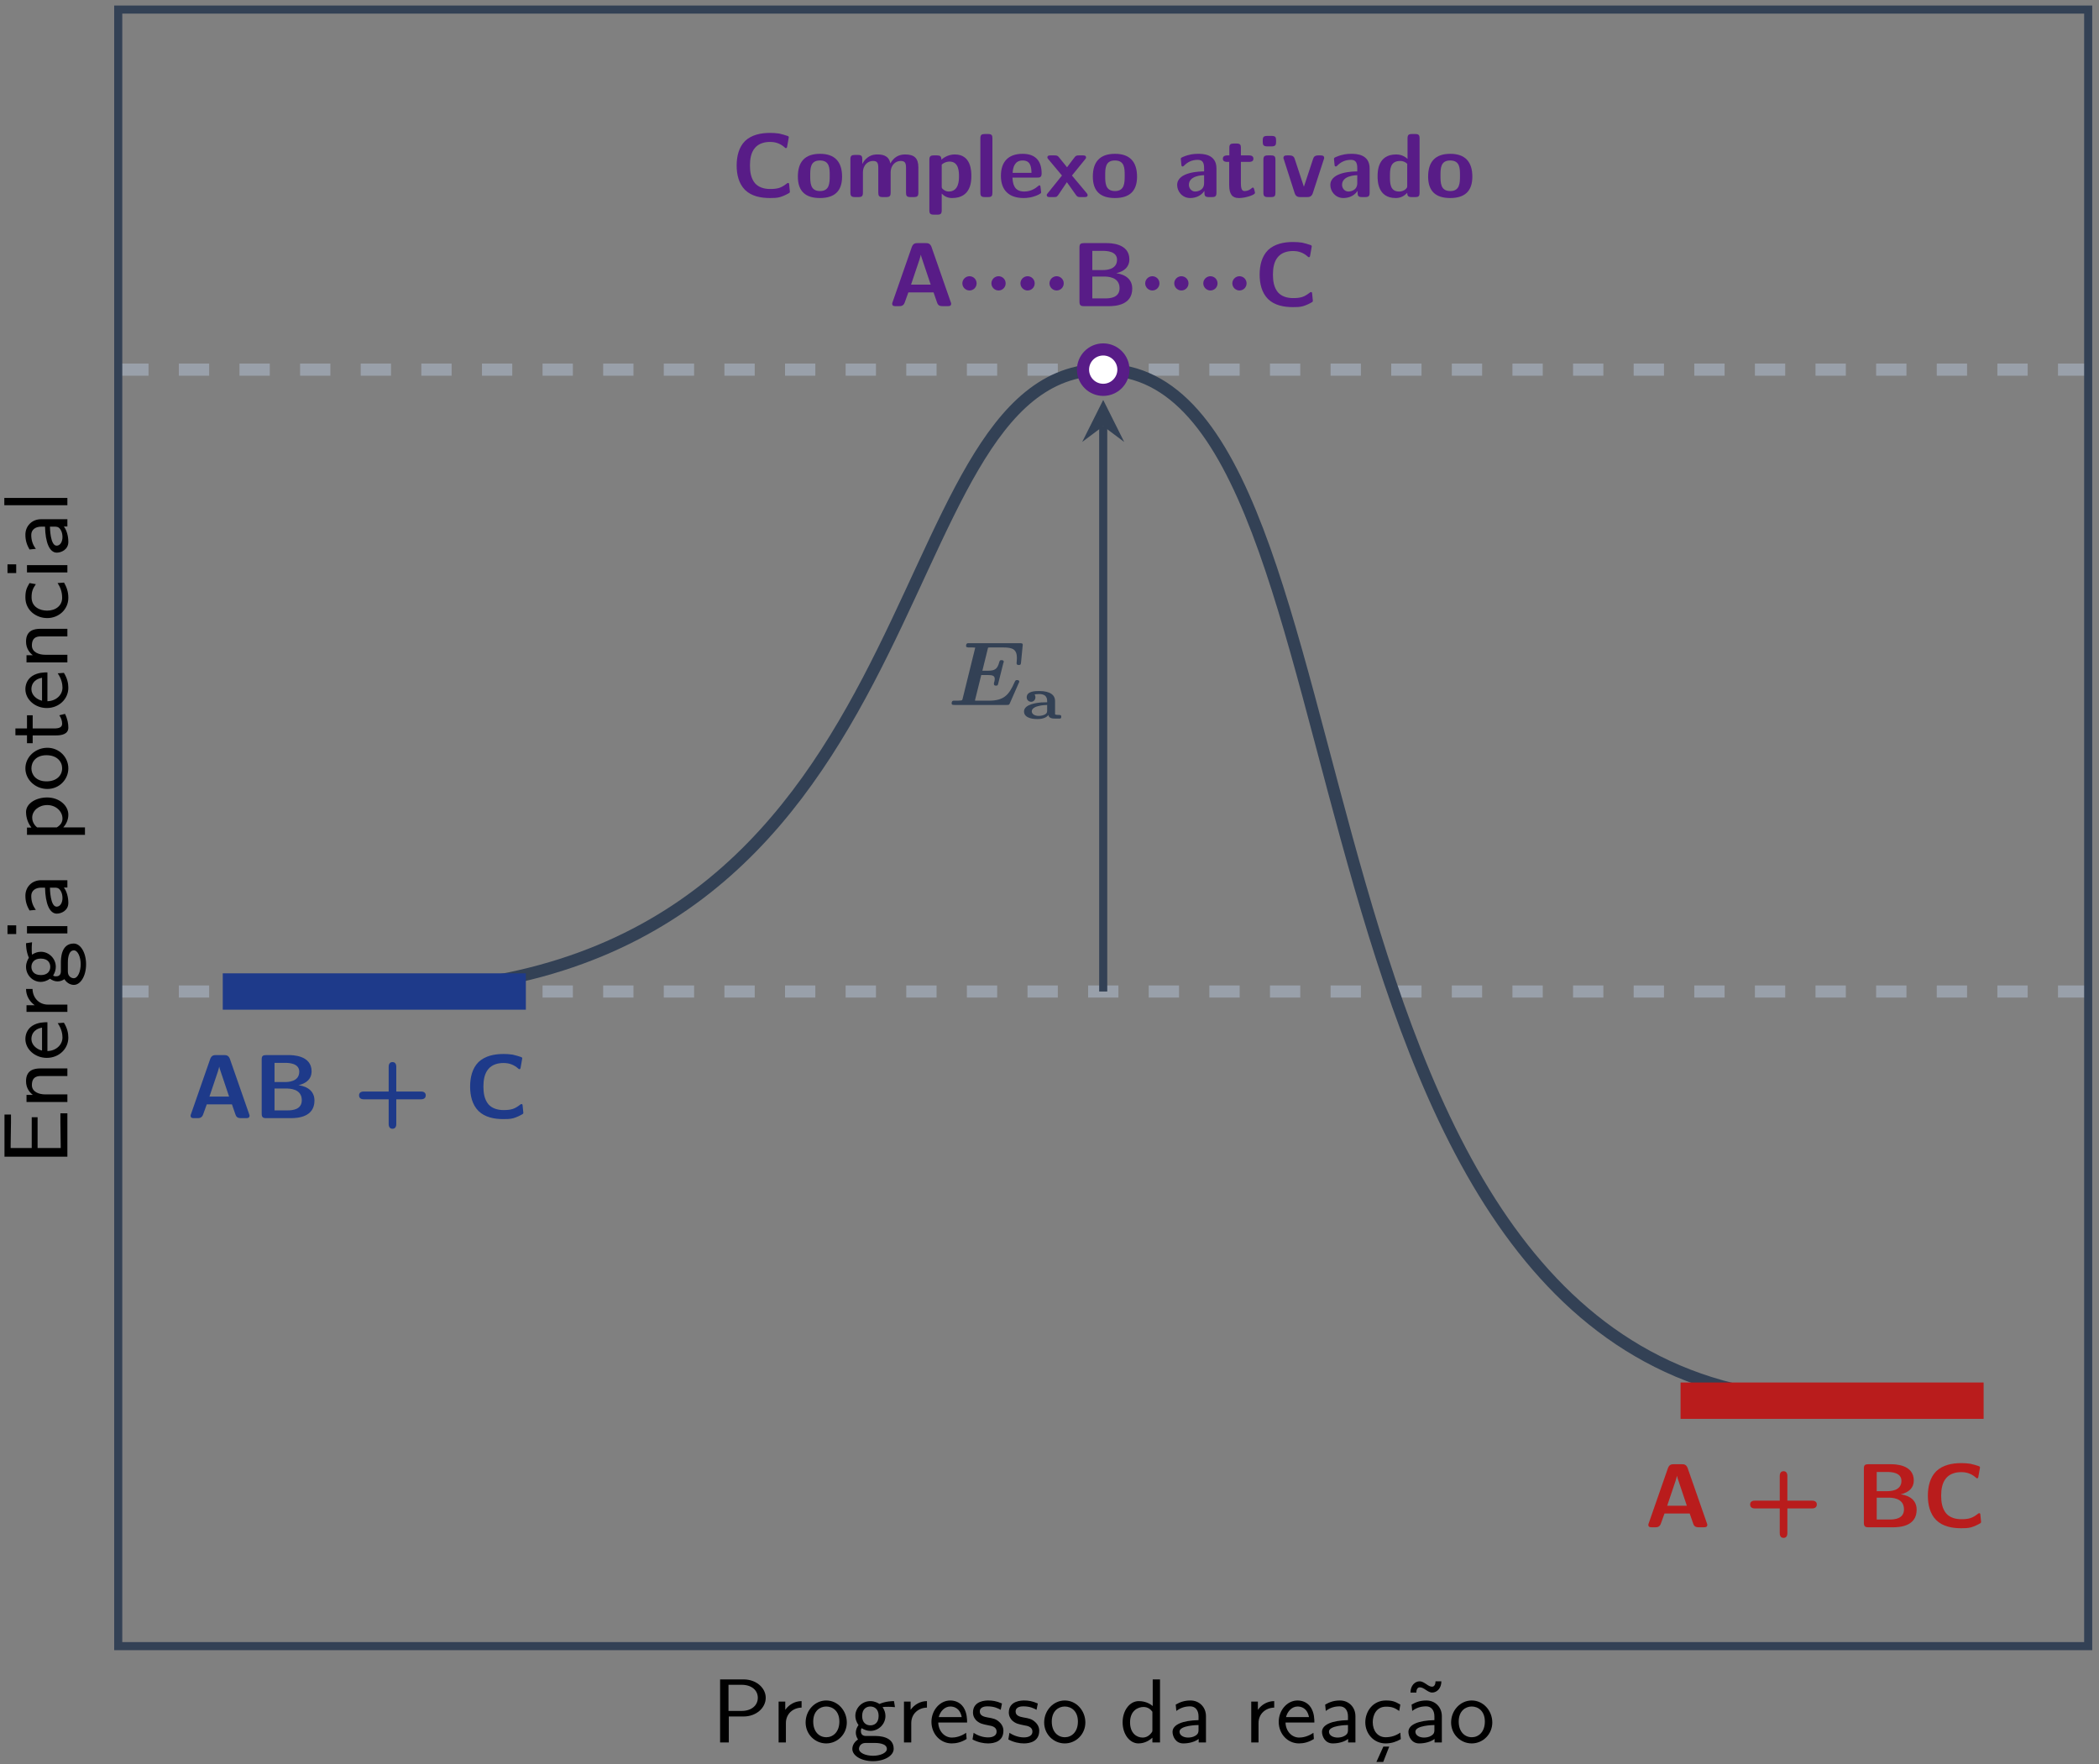 <?xml version="1.0" encoding="UTF-8"?>
<svg xmlns="http://www.w3.org/2000/svg" xmlns:xlink="http://www.w3.org/1999/xlink" width="207" height="174" viewBox="0 0 207 174">
<rect x="0" y="0" width="207" height="174" fill="#808080" stroke="none"/>
<defs>
<g>
<g id="glyph-0-0">
<path d="M 7.062 -2.297 C 7.062 -2.453 6.891 -2.453 6.844 -2.453 C 6.703 -2.453 6.688 -2.438 6.578 -2.203 C 6.047 -1.016 5.578 -0.422 4.062 -0.422 L 2.891 -0.422 C 2.766 -0.422 2.75 -0.422 2.688 -0.438 L 3.312 -2.953 L 3.922 -2.953 C 4.453 -2.953 4.641 -2.875 4.641 -2.562 C 4.641 -2.422 4.578 -2.172 4.562 -2.156 L 4.562 -2.062 C 4.562 -1.922 4.672 -1.906 4.766 -1.906 C 4.938 -1.906 4.938 -1.953 4.984 -2.109 L 5.484 -4.109 C 5.531 -4.234 5.531 -4.266 5.531 -4.266 C 5.531 -4.422 5.344 -4.422 5.312 -4.422 C 5.141 -4.422 5.125 -4.359 5.078 -4.188 C 4.891 -3.516 4.625 -3.375 3.953 -3.375 L 3.422 -3.375 L 3.984 -5.656 C 4.094 -5.672 4.203 -5.672 4.281 -5.672 L 5.469 -5.672 C 6.438 -5.672 6.828 -5.469 6.828 -4.609 C 6.828 -4.453 6.797 -4.25 6.797 -4.109 C 6.797 -3.938 6.969 -3.938 7.016 -3.938 C 7.203 -3.938 7.219 -4.031 7.234 -4.188 L 7.391 -5.797 L 7.406 -5.938 C 7.406 -6.094 7.25 -6.094 7.109 -6.094 L 2.141 -6.094 C 1.953 -6.094 1.938 -6.094 1.891 -6.047 C 1.828 -6.016 1.812 -5.844 1.812 -5.844 C 1.812 -5.672 1.938 -5.672 2.172 -5.672 C 2.375 -5.672 2.531 -5.672 2.719 -5.656 L 1.469 -0.594 C 1.422 -0.453 1.422 -0.453 1.25 -0.438 C 1.109 -0.422 0.922 -0.422 0.781 -0.422 C 0.547 -0.422 0.531 -0.422 0.5 -0.406 C 0.391 -0.344 0.391 -0.203 0.391 -0.156 C 0.391 0 0.531 0 0.688 0 L 5.812 0 C 6.031 0 6.062 0 6.141 -0.188 L 7 -2.141 C 7.062 -2.25 7.062 -2.297 7.062 -2.297 Z M 7.062 -2.297 "/>
</g>
<g id="glyph-1-0">
<path d="M 3.938 -0.172 C 3.938 -0.359 3.859 -0.359 3.703 -0.359 C 3.484 -0.359 3.406 -0.375 3.328 -0.422 L 3.328 -1.75 C 3.328 -2.281 2.891 -2.719 1.781 -2.719 C 1.391 -2.719 0.531 -2.719 0.531 -2.094 C 0.531 -1.812 0.766 -1.656 0.969 -1.656 C 1.172 -1.656 1.391 -1.828 1.391 -2.094 C 1.391 -2.188 1.375 -2.266 1.328 -2.344 L 1.312 -2.375 C 1.312 -2.406 1.719 -2.422 1.766 -2.422 C 2.281 -2.422 2.547 -2.203 2.547 -1.734 L 2.547 -1.609 C 2.5 -1.609 2.297 -1.609 1.953 -1.594 C 1.656 -1.562 0.266 -1.453 0.266 -0.703 C 0.266 0.047 1.406 0.047 1.594 0.047 C 2.188 0.047 2.531 -0.156 2.672 -0.359 C 2.703 -0.031 3.078 0 3.328 0 L 3.734 0 C 3.844 0 3.938 0 3.938 -0.172 Z M 2.547 -0.812 C 2.547 -0.672 2.547 -0.516 2.297 -0.391 C 2.047 -0.266 1.766 -0.266 1.719 -0.266 C 1.328 -0.266 1.031 -0.438 1.031 -0.719 C 1.031 -1.062 1.531 -1.203 1.672 -1.234 C 1.797 -1.266 2 -1.328 2.547 -1.344 Z M 2.547 -0.812 "/>
</g>
<g id="glyph-2-0">
<path d="M 6.188 -0.234 C 6.188 -0.281 6.188 -0.312 6.141 -0.422 L 4.25 -5.844 C 4.109 -6.219 3.859 -6.219 3.672 -6.219 L 2.891 -6.219 C 2.703 -6.219 2.453 -6.219 2.312 -5.844 L 0.422 -0.422 C 0.375 -0.312 0.375 -0.281 0.375 -0.234 C 0.375 0 0.594 0 0.719 0 L 1.047 0 C 1.203 0 1.484 0 1.609 -0.359 L 1.969 -1.359 L 4.453 -1.359 L 4.75 -0.5 C 4.859 -0.172 4.922 0 5.359 0 L 5.844 0 C 5.969 0 6.188 0 6.188 -0.234 Z M 4.172 -2.125 L 2.234 -2.125 L 2.875 -4.031 C 3.016 -4.422 3.125 -4.766 3.203 -5.078 C 3.25 -4.875 3.25 -4.859 3.328 -4.641 Z M 4.172 -2.125 "/>
</g>
<g id="glyph-2-1">
<path d="M 6.016 -1.734 C 6.016 -3 4.766 -3.203 4.438 -3.25 C 5.266 -3.438 5.734 -3.906 5.734 -4.609 C 5.734 -6.219 3.828 -6.219 3.453 -6.219 L 1.25 -6.219 C 0.922 -6.219 0.812 -6.125 0.812 -5.797 L 0.812 -0.438 C 0.812 -0.109 0.922 0 1.25 0 L 3.703 0 C 4.375 0 6.016 -0.109 6.016 -1.734 Z M 4.516 -4.578 C 4.516 -3.562 3.344 -3.562 3.125 -3.562 L 2.078 -3.562 L 2.078 -5.453 L 3.125 -5.453 C 3.484 -5.453 4.516 -5.422 4.516 -4.578 Z M 4.766 -1.766 C 4.766 -0.828 3.812 -0.766 3.375 -0.766 L 2.078 -0.766 L 2.078 -2.922 L 3.203 -2.922 C 3.531 -2.922 4.766 -2.922 4.766 -1.766 Z M 4.766 -1.766 "/>
</g>
<g id="glyph-2-2">
<path d="M 7.125 -2.25 C 7.125 -2.625 6.734 -2.625 6.641 -2.625 L 4.219 -2.625 L 4.219 -5.062 C 4.219 -5.141 4.219 -5.531 3.844 -5.531 C 3.469 -5.531 3.469 -5.141 3.469 -5.062 L 3.469 -2.625 L 1.016 -2.625 C 0.938 -2.625 0.547 -2.625 0.547 -2.25 C 0.547 -1.859 0.938 -1.859 1.016 -1.859 L 3.469 -1.859 L 3.469 0.578 C 3.469 0.656 3.469 1.047 3.844 1.047 C 4.219 1.047 4.219 0.656 4.219 0.578 L 4.219 -1.859 L 6.641 -1.859 C 6.734 -1.859 7.125 -1.859 7.125 -2.25 Z M 7.125 -2.25 "/>
</g>
<g id="glyph-2-3">
<path d="M 5.797 -0.516 L 5.719 -1.297 C 5.719 -1.344 5.672 -1.391 5.609 -1.391 C 5.594 -1.391 5.562 -1.375 5.547 -1.375 C 5.297 -1.188 5.047 -1 4.75 -0.906 C 4.453 -0.812 4.141 -0.797 3.828 -0.797 C 3.281 -0.797 2.719 -0.953 2.359 -1.359 C 1.953 -1.844 1.859 -2.484 1.859 -3.109 C 1.859 -3.734 1.953 -4.391 2.359 -4.859 C 2.719 -5.281 3.281 -5.438 3.828 -5.438 C 4.094 -5.438 4.375 -5.406 4.641 -5.297 C 4.891 -5.203 5.125 -5.047 5.328 -4.859 C 5.344 -4.844 5.375 -4.828 5.406 -4.828 C 5.469 -4.828 5.5 -4.875 5.516 -4.922 L 5.688 -5.891 C 5.688 -5.953 5.656 -5.984 5.609 -6.016 C 5.328 -6.109 5.031 -6.203 4.734 -6.266 C 4.438 -6.312 4.125 -6.328 3.828 -6.328 C 2.938 -6.328 2.016 -6.141 1.375 -5.531 C 0.75 -4.906 0.547 -4 0.547 -3.109 C 0.547 -2.234 0.75 -1.328 1.375 -0.703 C 2.016 -0.078 2.938 0.094 3.828 0.094 C 4.156 0.094 4.5 0.094 4.828 0 C 5.141 -0.094 5.438 -0.234 5.734 -0.406 C 5.766 -0.438 5.797 -0.469 5.797 -0.516 Z M 5.797 -0.516 "/>
</g>
<g id="glyph-2-4">
<path d="M 4.641 -2.016 C 4.641 -3.484 3.922 -4.266 2.469 -4.266 C 0.969 -4.266 0.281 -3.469 0.281 -2.016 C 0.281 -0.562 1.047 0.094 2.453 0.094 C 3.859 0.094 4.641 -0.547 4.641 -2.016 Z M 3.422 -2.125 C 3.422 -1.422 3.422 -0.594 2.469 -0.594 C 1.5 -0.594 1.5 -1.406 1.5 -2.125 C 1.5 -2.812 1.5 -3.609 2.453 -3.609 C 3.422 -3.609 3.422 -2.828 3.422 -2.125 Z M 3.422 -2.125 "/>
</g>
<g id="glyph-2-5">
<path d="M 7.234 -0.438 L 7.234 -2.922 C 7.234 -3.844 6.828 -4.203 5.922 -4.203 C 5.281 -4.203 4.797 -3.906 4.469 -3.312 C 4.328 -4.172 3.562 -4.203 3.188 -4.203 C 3.016 -4.203 2.641 -4.203 2.234 -3.906 C 1.953 -3.703 1.781 -3.422 1.719 -3.281 L 1.703 -3.281 L 1.703 -3.734 C 1.703 -4.016 1.641 -4.156 1.281 -4.156 L 0.969 -4.156 C 0.641 -4.156 0.531 -4.062 0.531 -3.734 L 0.531 -0.438 C 0.531 -0.109 0.641 0 0.969 0 L 1.328 0 C 1.672 0 1.766 -0.109 1.766 -0.438 L 1.766 -2.406 C 1.766 -3.219 2.312 -3.562 2.75 -3.562 C 3.172 -3.562 3.281 -3.375 3.281 -2.891 L 3.281 -0.438 C 3.281 -0.109 3.375 0 3.703 0 L 4.062 0 C 4.406 0 4.5 -0.109 4.5 -0.438 L 4.5 -2.406 C 4.5 -3.219 5.047 -3.562 5.484 -3.562 C 5.906 -3.562 6.016 -3.375 6.016 -2.891 L 6.016 -0.438 C 6.016 -0.109 6.109 0 6.438 0 L 6.797 0 C 7.141 0 7.234 -0.109 7.234 -0.438 Z M 7.234 -0.438 "/>
</g>
<g id="glyph-2-6">
<path d="M 4.688 -2.078 C 4.688 -2.516 4.688 -4.203 3.062 -4.203 C 2.531 -4.203 2.062 -3.984 1.734 -3.688 C 1.734 -4.016 1.609 -4.109 1.312 -4.109 L 0.984 -4.109 C 0.656 -4.109 0.547 -4.016 0.547 -3.672 L 0.547 1.312 C 0.547 1.625 0.641 1.734 0.984 1.734 L 1.344 1.734 C 1.672 1.734 1.766 1.625 1.766 1.312 L 1.766 -0.344 C 2.172 0.094 2.656 0.094 2.797 0.094 C 4.688 0.094 4.688 -1.625 4.688 -2.078 Z M 3.469 -2.047 C 3.469 -1.688 3.469 -0.547 2.453 -0.547 C 2.25 -0.547 2.094 -0.625 1.984 -0.703 C 1.766 -0.859 1.766 -0.891 1.766 -1.062 L 1.766 -3.203 C 1.859 -3.297 2.156 -3.5 2.547 -3.5 C 3.469 -3.5 3.469 -2.453 3.469 -2.047 Z M 3.469 -2.047 "/>
</g>
<g id="glyph-2-7">
<path d="M 1.734 -0.438 L 1.734 -5.797 C 1.734 -6.078 1.672 -6.219 1.312 -6.219 L 0.984 -6.219 C 0.656 -6.219 0.547 -6.125 0.547 -5.797 L 0.547 -0.438 C 0.547 -0.109 0.641 0 0.984 0 L 1.312 0 C 1.656 0 1.734 -0.109 1.734 -0.438 Z M 1.734 -0.438 "/>
</g>
<g id="glyph-2-8">
<path d="M 4.297 -2.328 C 4.297 -3.484 3.766 -4.266 2.422 -4.266 C 0.984 -4.266 0.281 -3.453 0.281 -2.094 C 0.281 -0.625 1.125 0.094 2.531 0.094 C 2.875 0.094 3.391 0.047 3.984 -0.234 C 4.172 -0.344 4.25 -0.375 4.25 -0.469 C 4.25 -0.531 4.219 -0.797 4.203 -0.875 C 4.172 -1.141 4.156 -1.156 4.078 -1.156 C 4.047 -1.156 4.031 -1.156 3.922 -1.062 C 3.406 -0.609 2.859 -0.547 2.578 -0.547 C 1.562 -0.547 1.453 -1.344 1.422 -1.922 L 3.859 -1.922 C 4.078 -1.922 4.297 -1.922 4.297 -2.328 Z M 3.297 -2.391 L 1.438 -2.391 C 1.469 -2.938 1.641 -3.609 2.422 -3.609 C 3.141 -3.609 3.281 -3.094 3.297 -2.391 Z M 3.297 -2.391 "/>
</g>
<g id="glyph-2-9">
<path d="M 4.25 -0.203 C 4.25 -0.266 4.219 -0.312 4.156 -0.391 L 2.703 -2.125 L 4 -3.719 C 4.094 -3.828 4.094 -3.859 4.094 -3.906 C 4.094 -4.109 3.906 -4.109 3.781 -4.109 L 3.391 -4.109 C 3.234 -4.109 3.125 -4.109 3 -3.969 C 2.953 -3.922 2.375 -3.141 2.219 -2.938 L 1.438 -3.906 C 1.297 -4.094 1.188 -4.109 0.984 -4.109 L 0.594 -4.109 C 0.469 -4.109 0.281 -4.109 0.281 -3.906 C 0.281 -3.844 0.312 -3.812 0.375 -3.734 L 1.719 -2.125 L 0.312 -0.375 C 0.25 -0.312 0.219 -0.266 0.219 -0.203 C 0.219 0 0.406 0 0.531 0 L 0.922 0 C 1.219 0 1.234 -0.031 1.438 -0.328 L 2.203 -1.469 L 3.125 -0.172 C 3.25 0 3.359 0 3.547 0 L 3.938 0 C 4.062 0 4.25 0 4.25 -0.203 Z M 4.25 -0.203 "/>
</g>
<g id="glyph-2-10">
<path d="M 4.25 -0.438 L 4.25 -2.828 C 4.25 -4.25 2.891 -4.266 2.438 -4.266 C 2.016 -4.266 1.562 -4.219 0.969 -3.969 C 0.781 -3.891 0.734 -3.859 0.734 -3.766 C 0.734 -3.703 0.797 -3.188 0.797 -3.109 C 0.812 -3.062 0.859 -3.016 0.922 -3.016 C 0.953 -3.016 0.984 -3.047 1.016 -3.062 C 1.406 -3.469 1.844 -3.672 2.406 -3.672 C 2.891 -3.672 3.031 -3.375 3.031 -2.844 L 3.031 -2.531 C 2.719 -2.531 0.375 -2.516 0.375 -1.188 C 0.375 -0.562 0.875 0.094 1.656 0.094 C 1.969 0.094 2.641 0.016 3.062 -0.609 L 3.062 -0.438 C 3.062 -0.141 3.125 0 3.484 0 L 3.828 0 C 4.156 0 4.25 -0.109 4.25 -0.438 Z M 3.031 -1.375 C 3.031 -0.547 2.172 -0.547 2.156 -0.547 C 1.781 -0.547 1.531 -0.875 1.531 -1.203 C 1.531 -2.094 2.781 -2.156 3.031 -2.156 Z M 3.031 -1.375 "/>
</g>
<g id="glyph-2-11">
<path d="M 3.344 -0.422 C 3.344 -0.453 3.328 -0.516 3.281 -0.703 C 3.234 -0.875 3.203 -0.938 3.125 -0.938 C 3.078 -0.938 3.078 -0.922 3.016 -0.875 C 2.922 -0.797 2.688 -0.594 2.312 -0.594 C 2.094 -0.594 1.953 -0.75 1.953 -1.344 L 1.953 -3.469 L 2.75 -3.469 C 2.859 -3.469 3.188 -3.469 3.188 -3.781 C 3.188 -4.109 2.859 -4.109 2.75 -4.109 L 1.953 -4.109 L 1.953 -4.859 C 1.953 -5.141 1.891 -5.281 1.531 -5.281 L 1.25 -5.281 C 0.922 -5.281 0.812 -5.188 0.812 -4.859 L 0.812 -4.109 L 0.609 -4.109 C 0.516 -4.109 0.172 -4.109 0.172 -3.781 C 0.172 -3.469 0.5 -3.469 0.609 -3.469 L 0.797 -3.469 L 0.797 -1.188 C 0.797 -0.281 1.109 0.094 1.734 0.094 C 1.812 0.094 2.203 0.094 2.672 -0.047 C 2.828 -0.094 3.344 -0.25 3.344 -0.422 Z M 3.344 -0.422 "/>
</g>
<g id="glyph-2-12">
<path d="M 1.734 -0.438 L 1.734 -3.672 C 1.734 -3.969 1.672 -4.109 1.312 -4.109 L 0.984 -4.109 C 0.656 -4.109 0.547 -4.016 0.547 -3.672 L 0.547 -0.438 C 0.547 -0.109 0.641 0 0.984 0 L 1.312 0 C 1.656 0 1.734 -0.109 1.734 -0.438 Z M 1.797 -5.438 L 1.797 -5.609 C 1.797 -5.891 1.734 -6.031 1.375 -6.031 L 0.922 -6.031 C 0.578 -6.031 0.484 -5.922 0.484 -5.609 L 0.484 -5.438 C 0.484 -5.172 0.531 -5 0.922 -5 L 1.375 -5 C 1.75 -5 1.797 -5.172 1.797 -5.438 Z M 1.797 -5.438 "/>
</g>
<g id="glyph-2-13">
<path d="M 4.25 -3.859 C 4.25 -4.109 4.016 -4.109 3.891 -4.109 L 3.688 -4.109 C 3.312 -4.109 3.219 -3.969 3.141 -3.719 L 2.25 -1.016 L 1.359 -3.719 C 1.297 -3.906 1.234 -4.109 0.812 -4.109 L 0.594 -4.109 C 0.453 -4.109 0.234 -4.109 0.234 -3.859 C 0.234 -3.828 0.234 -3.812 0.281 -3.688 L 1.344 -0.375 C 1.469 0 1.75 0 1.906 0 L 2.562 0 C 2.719 0 3 0 3.125 -0.375 L 4.203 -3.688 C 4.25 -3.812 4.25 -3.828 4.25 -3.859 Z M 4.25 -3.859 "/>
</g>
<g id="glyph-2-14">
<path d="M 4.469 -0.438 L 4.469 -5.797 C 4.469 -6.078 4.406 -6.219 4.047 -6.219 L 3.719 -6.219 C 3.375 -6.219 3.281 -6.109 3.281 -5.797 L 3.281 -3.766 C 2.875 -4.141 2.438 -4.203 2.156 -4.203 C 0.328 -4.203 0.328 -2.484 0.328 -2.047 C 0.328 -1.625 0.328 0.094 2.109 0.094 C 2.484 0.094 2.875 -0.016 3.25 -0.422 C 3.25 -0.094 3.375 0 3.688 0 L 4.047 0 C 4.391 0 4.469 -0.109 4.469 -0.438 Z M 3.25 -1.125 C 3.25 -0.969 3.25 -0.891 3 -0.703 C 2.766 -0.562 2.562 -0.547 2.453 -0.547 C 1.547 -0.547 1.547 -1.375 1.547 -2.047 C 1.547 -2.719 1.547 -3.562 2.562 -3.562 C 2.812 -3.562 3.062 -3.469 3.25 -3.281 Z M 3.25 -1.125 "/>
</g>
<g id="glyph-3-0">
<path d="M 2.125 -2.25 C 2.125 -2.641 1.812 -2.953 1.422 -2.953 C 1.047 -2.953 0.719 -2.641 0.719 -2.25 C 0.719 -1.859 1.047 -1.547 1.422 -1.547 C 1.812 -1.547 2.125 -1.859 2.125 -2.25 Z M 2.125 -2.25 "/>
</g>
<g id="glyph-4-0">
<path d="M 5.375 -4.406 C 5.375 -5.359 4.469 -6.219 3.188 -6.219 L 0.875 -6.219 L 0.875 0 L 1.734 0 L 1.734 -2.562 L 3.188 -2.562 C 4.453 -2.562 5.375 -3.422 5.375 -4.406 Z M 4.594 -4.406 C 4.594 -3.688 4.016 -3.109 2.984 -3.109 L 1.703 -3.109 L 1.703 -5.688 L 2.984 -5.688 C 4.016 -5.688 4.594 -5.125 4.594 -4.406 Z M 4.594 -4.406 "/>
</g>
<g id="glyph-4-1">
<path d="M 3.016 -3.438 L 3.016 -4.078 C 2.375 -4.078 1.781 -3.75 1.406 -3.219 L 1.406 -4.031 L 0.75 -4.031 L 0.75 0 L 1.469 0 L 1.469 -1.906 C 1.469 -2.859 2.203 -3.422 3.016 -3.438 Z M 3.016 -3.438 "/>
</g>
<g id="glyph-4-2">
<path d="M 4.328 -1.969 C 4.328 -3.141 3.438 -4.141 2.297 -4.141 C 1.188 -4.141 0.266 -3.172 0.266 -1.969 C 0.266 -0.797 1.203 0.094 2.297 0.094 C 3.406 0.094 4.328 -0.812 4.328 -1.969 Z M 3.594 -2.062 C 3.594 -1.016 2.953 -0.516 2.312 -0.516 C 1.609 -0.516 1.016 -1.047 1.016 -2.062 C 1.016 -3.109 1.688 -3.547 2.297 -3.547 C 2.938 -3.547 3.594 -3.094 3.594 -2.062 Z M 3.594 -2.062 "/>
</g>
<g id="glyph-4-3">
<path d="M 4.469 -3.484 L 4.375 -4.078 C 4.203 -4.078 3.594 -4.078 2.938 -3.797 C 2.797 -3.891 2.469 -4.078 2.047 -4.078 C 1.219 -4.078 0.562 -3.406 0.562 -2.625 C 0.562 -2.391 0.625 -2.062 0.875 -1.719 C 0.703 -1.484 0.609 -1.219 0.609 -0.969 C 0.609 -0.719 0.703 -0.469 0.828 -0.297 C 0.375 0 0.266 0.391 0.266 0.641 C 0.266 1.297 1.141 1.844 2.297 1.844 C 3.453 1.844 4.344 1.297 4.344 0.625 C 4.344 -0.625 2.859 -0.641 2.453 -0.641 L 1.625 -0.641 C 1.516 -0.641 1.109 -0.641 1.109 -1.109 C 1.109 -1.281 1.141 -1.344 1.188 -1.406 C 1.438 -1.25 1.734 -1.141 2.047 -1.141 C 2.875 -1.141 3.531 -1.828 3.531 -2.609 C 3.531 -2.922 3.438 -3.172 3.297 -3.406 C 3.25 -3.453 3.25 -3.469 3.25 -3.469 C 3.25 -3.516 3.688 -3.516 3.812 -3.516 C 3.891 -3.516 4.219 -3.516 4.469 -3.484 Z M 2.859 -2.625 C 2.859 -1.891 2.406 -1.688 2.047 -1.688 C 1.625 -1.688 1.234 -1.953 1.234 -2.609 C 1.234 -3.344 1.688 -3.547 2.047 -3.547 C 2.453 -3.547 2.859 -3.281 2.859 -2.625 Z M 3.672 0.641 C 3.672 1.031 3.016 1.312 2.312 1.312 C 1.609 1.312 0.922 1.047 0.922 0.625 C 0.922 0.625 0.922 0.047 1.609 0.047 L 2.453 0.047 C 2.641 0.047 3.672 0.047 3.672 0.641 Z M 3.672 0.641 "/>
</g>
<g id="glyph-4-4">
<path d="M 3.828 -1.969 C 3.828 -2.25 3.828 -2.922 3.469 -3.469 C 3.094 -4.031 2.516 -4.141 2.172 -4.141 C 1.141 -4.141 0.312 -3.172 0.312 -2.031 C 0.312 -0.844 1.188 0.094 2.312 0.094 C 2.75 0.094 3.266 -0.016 3.781 -0.344 L 3.734 -0.953 C 3.172 -0.562 2.641 -0.484 2.328 -0.484 C 1.578 -0.484 1 -1.141 0.984 -1.969 Z M 3.297 -2.5 L 1.031 -2.5 C 1.172 -3.062 1.609 -3.547 2.172 -3.547 C 2.516 -3.547 3.125 -3.406 3.297 -2.5 Z M 3.297 -2.5 "/>
</g>
<g id="glyph-4-5">
<path d="M 3.312 -1.156 C 3.312 -1.469 3.188 -1.781 2.875 -2.047 C 2.578 -2.312 2.312 -2.375 1.75 -2.469 C 1.422 -2.531 0.984 -2.625 0.984 -3.047 C 0.984 -3.562 1.609 -3.562 1.75 -3.562 C 2.406 -3.562 2.797 -3.359 3.047 -3.219 L 3.172 -3.844 C 2.609 -4.094 2.203 -4.141 1.828 -4.141 C 1.625 -4.141 0.312 -4.141 0.312 -2.953 C 0.312 -2.516 0.562 -2.25 0.656 -2.156 C 1 -1.859 1.234 -1.812 1.844 -1.688 C 2.141 -1.641 2.641 -1.547 2.641 -1.078 C 2.641 -0.5 1.922 -0.5 1.797 -0.5 C 1.281 -0.5 0.766 -0.688 0.375 -0.953 L 0.266 -0.297 C 0.797 -0.016 1.344 0.094 1.797 0.094 C 2.391 0.094 3.312 -0.094 3.312 -1.156 Z M 3.312 -1.156 "/>
</g>
<g id="glyph-4-6">
<path d="M 4.016 0 L 4.016 -6.219 L 3.297 -6.219 L 3.297 -3.594 C 2.797 -4.016 2.219 -4.078 1.922 -4.078 C 1.016 -4.078 0.328 -3.141 0.328 -1.984 C 0.328 -0.828 1.016 0.094 1.891 0.094 C 2.156 0.094 2.719 0.031 3.266 -0.469 L 3.266 0 Z M 3.266 -1.266 C 3.266 -1.094 3.266 -1.078 3.172 -0.953 C 2.922 -0.625 2.625 -0.484 2.297 -0.484 C 1.719 -0.484 1.062 -0.906 1.062 -1.984 C 1.062 -3.125 1.828 -3.5 2.391 -3.5 C 2.812 -3.5 3.094 -3.266 3.266 -3.031 Z M 3.266 -1.266 "/>
</g>
<g id="glyph-4-7">
<path d="M 3.781 0 L 3.781 -2.594 C 3.781 -3.484 3.125 -4.141 2.25 -4.141 C 1.656 -4.141 1.234 -3.984 0.797 -3.734 L 0.859 -3.109 C 1.297 -3.438 1.734 -3.562 2.234 -3.562 C 2.734 -3.562 3.047 -3.172 3.047 -2.578 L 3.047 -2.203 C 1.5 -2.172 0.484 -1.766 0.484 -1.047 C 0.484 -0.625 0.766 0.094 1.547 0.094 C 1.719 0.094 2.5 0.078 3.062 -0.344 L 3.062 0 Z M 3.047 -1.25 C 3.047 -1.062 3.047 -0.844 2.719 -0.656 C 2.5 -0.516 2.203 -0.484 2.016 -0.484 C 1.562 -0.484 1.172 -0.703 1.172 -1.062 C 1.172 -1.688 2.922 -1.719 3.047 -1.719 Z M 3.047 -1.25 "/>
</g>
<g id="glyph-4-8">
<path d="M 3.828 -0.328 L 3.781 -0.969 C 3.344 -0.672 2.875 -0.516 2.328 -0.516 C 1.562 -0.516 1.062 -1.141 1.062 -2 C 1.062 -2.688 1.406 -3.531 2.375 -3.531 C 2.938 -3.531 3.219 -3.422 3.672 -3.109 L 3.781 -3.734 C 3.281 -4.031 3 -4.141 2.359 -4.141 C 1.078 -4.141 0.328 -3.062 0.328 -1.984 C 0.328 -0.875 1.156 0.094 2.328 0.094 C 2.953 0.094 3.422 -0.094 3.828 -0.328 Z M 2.688 0.406 L 2.109 0.406 L 1.422 1.922 L 2.094 1.922 Z M 2.688 0.406 "/>
</g>
<g id="glyph-4-9">
<path d="M 3.781 0 L 3.781 -2.594 C 3.781 -3.484 3.125 -4.141 2.25 -4.141 C 1.656 -4.141 1.234 -3.984 0.797 -3.734 L 0.859 -3.109 C 1.297 -3.438 1.734 -3.562 2.234 -3.562 C 2.734 -3.562 3.047 -3.172 3.047 -2.578 L 3.047 -2.203 C 1.5 -2.172 0.484 -1.766 0.484 -1.047 C 0.484 -0.625 0.766 0.094 1.547 0.094 C 1.719 0.094 2.5 0.078 3.062 -0.344 L 3.062 0 Z M 3.047 -1.25 C 3.047 -1.062 3.047 -0.844 2.719 -0.656 C 2.5 -0.516 2.203 -0.484 2.016 -0.484 C 1.562 -0.484 1.172 -0.703 1.172 -1.062 C 1.172 -1.688 2.922 -1.719 3.047 -1.719 Z M 3.734 -6.031 L 3.156 -6.031 C 3.156 -5.828 3.094 -5.5 2.812 -5.5 C 2.609 -5.5 2.406 -5.641 2.25 -5.75 C 2.031 -5.891 1.828 -6.031 1.594 -6.031 C 1.125 -6.031 0.688 -5.609 0.688 -4.922 L 1.266 -4.922 C 1.266 -5.125 1.328 -5.438 1.609 -5.438 C 1.812 -5.438 2.016 -5.312 2.172 -5.203 C 2.391 -5.062 2.594 -4.922 2.828 -4.922 C 3.297 -4.922 3.734 -5.344 3.734 -6.031 Z M 3.734 -6.031 "/>
</g>
<g id="glyph-5-0">
<path d="M 0 -5.141 L -0.688 -5.141 L -0.688 -4.25 L -0.656 -1.719 L -2.938 -1.719 L -2.938 -4.75 L -3.516 -4.75 L -3.516 -1.719 L -5.594 -1.719 L -5.594 -2.047 L -5.562 -4.25 L -5.562 -5.016 L -6.203 -5.016 L -6.203 -0.859 L 0 -0.859 Z M 0 -5.141 "/>
</g>
<g id="glyph-5-1">
<path d="M 0 -4.031 L -2.656 -4.031 C -3.328 -4.031 -4.078 -3.844 -4.078 -2.766 C -4.078 -2.047 -3.672 -1.625 -3.406 -1.422 L -4.031 -1.422 L -4.031 -0.719 L 0 -0.719 L 0 -1.469 L -2.188 -1.469 C -2.781 -1.469 -3.5 -1.703 -3.5 -2.391 C -3.5 -3.281 -2.859 -3.281 -2.594 -3.281 L 0 -3.281 Z M 0 -4.031 "/>
</g>
<g id="glyph-5-2">
<path d="M -1.969 -3.828 C -2.25 -3.828 -2.922 -3.828 -3.469 -3.469 C -4.031 -3.094 -4.141 -2.516 -4.141 -2.172 C -4.141 -1.141 -3.172 -0.312 -2.031 -0.312 C -0.844 -0.312 0.094 -1.188 0.094 -2.312 C 0.094 -2.75 -0.016 -3.266 -0.344 -3.781 L -0.953 -3.734 C -0.562 -3.172 -0.484 -2.641 -0.484 -2.328 C -0.484 -1.578 -1.141 -1 -1.969 -0.984 Z M -2.5 -3.297 L -2.5 -1.031 C -3.062 -1.172 -3.547 -1.609 -3.547 -2.172 C -3.547 -2.516 -3.406 -3.125 -2.5 -3.297 Z M -2.5 -3.297 "/>
</g>
<g id="glyph-5-3">
<path d="M -3.438 -3.016 L -4.078 -3.016 C -4.078 -2.375 -3.75 -1.781 -3.219 -1.406 L -4.031 -1.406 L -4.031 -0.75 L 0 -0.75 L 0 -1.469 L -1.906 -1.469 C -2.859 -1.469 -3.422 -2.203 -3.438 -3.016 Z M -3.438 -3.016 "/>
</g>
<g id="glyph-5-4">
<path d="M -3.484 -4.469 L -4.078 -4.375 C -4.078 -4.203 -4.078 -3.594 -3.797 -2.938 C -3.891 -2.797 -4.078 -2.469 -4.078 -2.047 C -4.078 -1.219 -3.406 -0.562 -2.625 -0.562 C -2.391 -0.562 -2.062 -0.625 -1.719 -0.875 C -1.484 -0.703 -1.219 -0.609 -0.969 -0.609 C -0.719 -0.609 -0.469 -0.703 -0.297 -0.828 C 0 -0.375 0.391 -0.266 0.641 -0.266 C 1.297 -0.266 1.844 -1.141 1.844 -2.297 C 1.844 -3.453 1.297 -4.344 0.625 -4.344 C -0.625 -4.344 -0.641 -2.859 -0.641 -2.453 L -0.641 -1.625 C -0.641 -1.516 -0.641 -1.109 -1.109 -1.109 C -1.281 -1.109 -1.344 -1.141 -1.406 -1.188 C -1.25 -1.438 -1.141 -1.734 -1.141 -2.047 C -1.141 -2.875 -1.828 -3.531 -2.609 -3.531 C -2.922 -3.531 -3.172 -3.438 -3.406 -3.297 C -3.453 -3.25 -3.469 -3.25 -3.469 -3.25 C -3.516 -3.25 -3.516 -3.688 -3.516 -3.812 C -3.516 -3.891 -3.516 -4.219 -3.484 -4.469 Z M -2.625 -2.859 C -1.891 -2.859 -1.688 -2.406 -1.688 -2.047 C -1.688 -1.625 -1.953 -1.234 -2.609 -1.234 C -3.344 -1.234 -3.547 -1.688 -3.547 -2.047 C -3.547 -2.453 -3.281 -2.859 -2.625 -2.859 Z M 0.641 -3.672 C 1.031 -3.672 1.312 -3.016 1.312 -2.312 C 1.312 -1.609 1.047 -0.922 0.625 -0.922 C 0.625 -0.922 0.047 -0.922 0.047 -1.609 L 0.047 -2.453 C 0.047 -2.641 0.047 -3.672 0.641 -3.672 Z M 0.641 -3.672 "/>
</g>
<g id="glyph-5-5">
<path d="M 0 -1.453 L -3.984 -1.453 L -3.984 -0.734 L 0 -0.734 Z M -5.047 -1.531 L -5.906 -1.531 L -5.906 -0.672 L -5.047 -0.672 Z M -5.047 -1.531 "/>
</g>
<g id="glyph-5-6">
<path d="M 0 -3.781 L -2.594 -3.781 C -3.484 -3.781 -4.141 -3.125 -4.141 -2.25 C -4.141 -1.656 -3.984 -1.234 -3.734 -0.797 L -3.109 -0.859 C -3.438 -1.297 -3.562 -1.734 -3.562 -2.234 C -3.562 -2.734 -3.172 -3.047 -2.578 -3.047 L -2.203 -3.047 C -2.172 -1.5 -1.766 -0.484 -1.047 -0.484 C -0.625 -0.484 0.094 -0.766 0.094 -1.547 C 0.094 -1.719 0.078 -2.5 -0.344 -3.062 L 0 -3.062 Z M -1.25 -3.047 C -1.062 -3.047 -0.844 -3.047 -0.656 -2.719 C -0.516 -2.5 -0.484 -2.203 -0.484 -2.016 C -0.484 -1.562 -0.703 -1.172 -1.062 -1.172 C -1.688 -1.172 -1.719 -2.922 -1.719 -3.047 Z M -1.25 -3.047 "/>
</g>
<g id="glyph-5-7">
<path d="M -2 -4.438 C -3.078 -4.438 -4.078 -3.859 -4.078 -3 C -4.078 -2.75 -4.031 -2.078 -3.547 -1.469 L -3.984 -1.469 L -3.984 -0.75 L 1.734 -0.75 L 1.734 -1.484 L -0.406 -1.484 C -0.094 -1.828 0.094 -2.266 0.094 -2.734 C 0.094 -3.641 -0.797 -4.438 -2 -4.438 Z M -1.984 -3.688 C -1.125 -3.688 -0.484 -3.062 -0.484 -2.359 C -0.484 -2.078 -0.594 -1.75 -1.047 -1.484 L -2.984 -1.484 C -3.141 -1.609 -3.469 -1.938 -3.469 -2.453 C -3.469 -3.125 -2.828 -3.688 -1.984 -3.688 Z M -1.984 -3.688 "/>
</g>
<g id="glyph-5-8">
<path d="M -1.969 -4.328 C -3.141 -4.328 -4.141 -3.438 -4.141 -2.297 C -4.141 -1.188 -3.172 -0.266 -1.969 -0.266 C -0.797 -0.266 0.094 -1.203 0.094 -2.297 C 0.094 -3.406 -0.812 -4.328 -1.969 -4.328 Z M -2.062 -3.594 C -1.016 -3.594 -0.516 -2.953 -0.516 -2.312 C -0.516 -1.609 -1.047 -1.016 -2.062 -1.016 C -3.109 -1.016 -3.547 -1.688 -3.547 -2.297 C -3.547 -2.938 -3.094 -3.594 -2.062 -3.594 Z M -2.062 -3.594 "/>
</g>
<g id="glyph-5-9">
<path d="M -0.234 -3.062 L -0.797 -2.922 C -0.625 -2.688 -0.516 -2.375 -0.516 -2.094 C -0.516 -1.734 -0.828 -1.625 -1.297 -1.625 L -3.422 -1.625 L -3.422 -2.922 L -3.984 -2.922 L -3.984 -1.625 L -5.125 -1.625 L -5.125 -0.953 L -3.984 -0.953 L -3.984 -0.172 L -3.422 -0.172 L -3.422 -0.938 L -1.125 -0.938 C -0.594 -0.938 0.094 -1.047 0.094 -1.703 C 0.094 -2.094 0.016 -2.562 -0.234 -3.062 Z M -0.234 -3.062 "/>
</g>
<g id="glyph-5-10">
<path d="M -0.328 -3.828 L -0.969 -3.781 C -0.672 -3.344 -0.516 -2.875 -0.516 -2.328 C -0.516 -1.562 -1.141 -1.062 -2 -1.062 C -2.688 -1.062 -3.531 -1.406 -3.531 -2.375 C -3.531 -2.938 -3.422 -3.219 -3.109 -3.672 L -3.734 -3.781 C -4.031 -3.281 -4.141 -3 -4.141 -2.359 C -4.141 -1.078 -3.062 -0.328 -1.984 -0.328 C -0.875 -0.328 0.094 -1.156 0.094 -2.328 C 0.094 -2.953 -0.094 -3.422 -0.328 -3.828 Z M -0.328 -3.828 "/>
</g>
<g id="glyph-5-11">
<path d="M 0 -1.453 L -6.219 -1.453 L -6.219 -0.734 L 0 -0.734 Z M 0 -1.453 "/>
</g>
</g>
</defs>
<path fill="none" stroke-width="1.196" stroke-linecap="butt" stroke-linejoin="miter" stroke="rgb(59.998%, 62.743%, 66.666%)" stroke-opacity="1" stroke-dasharray="2.989 2.989" stroke-miterlimit="10" d="M 0.001 64.56 L 194.275 64.56 M 0.001 125.888 L 194.275 125.888 " transform="matrix(1, 0, 0, -1, 11.659, 162.341)"/>
<path fill="none" stroke-width="0.797" stroke-linecap="butt" stroke-linejoin="miter" stroke="rgb(20%, 25.49%, 33.333%)" stroke-opacity="1" stroke-miterlimit="10" d="M 0.001 0.001 L 0.001 161.396 L 194.275 161.396 L 194.275 0.001 Z M 0.001 0.001 " transform="matrix(1, 0, 0, -1, 11.659, 162.341)"/>
<path fill="none" stroke-width="1.196" stroke-linecap="butt" stroke-linejoin="miter" stroke="rgb(20%, 25.49%, 33.333%)" stroke-opacity="1" stroke-miterlimit="10" d="M 25.255 64.56 C 81.95 64.56 74.458 125.888 97.138 125.888 C 125.486 125.888 112.325 24.208 169.017 24.208 " transform="matrix(1, 0, 0, -1, 11.659, 162.341)"/>
<path fill="none" stroke-width="0.797" stroke-linecap="butt" stroke-linejoin="miter" stroke="rgb(20%, 25.49%, 33.333%)" stroke-opacity="1" stroke-miterlimit="10" d="M 97.138 64.56 L 97.138 120.31 " transform="matrix(1, 0, 0, -1, 11.659, 162.341)"/>
<path fill-rule="nonzero" fill="rgb(20%, 25.49%, 33.333%)" fill-opacity="1" d="M 108.797 39.441 L 106.723 43.586 L 108.797 42.031 L 110.867 43.586 "/>
<g fill="rgb(20%, 25.49%, 33.333%)" fill-opacity="1">
<use xlink:href="#glyph-0-0" x="93.458" y="69.522"/>
</g>
<g fill="rgb(20%, 25.49%, 33.333%)" fill-opacity="1">
<use xlink:href="#glyph-1-0" x="100.721" y="70.867"/>
</g>
<path fill-rule="nonzero" fill="rgb(11.765%, 22.745%, 54.117%)" fill-opacity="1" d="M 21.969 99.574 L 51.859 99.574 L 51.859 95.988 L 21.969 95.988 Z M 21.969 99.574 "/>
<path fill-rule="nonzero" fill="rgb(72.549%, 10.979%, 10.979%)" fill-opacity="1" d="M 165.734 139.926 L 195.621 139.926 L 195.621 136.34 L 165.734 136.34 Z M 165.734 139.926 "/>
<g fill="rgb(11.765%, 22.745%, 54.117%)" fill-opacity="1">
<use xlink:href="#glyph-2-0" x="18.421" y="110.27"/>
<use xlink:href="#glyph-2-1" x="24.996" y="110.27"/>
</g>
<g fill="rgb(11.765%, 22.745%, 54.117%)" fill-opacity="1">
<use xlink:href="#glyph-2-2" x="34.862" y="110.27"/>
</g>
<g fill="rgb(11.765%, 22.745%, 54.117%)" fill-opacity="1">
<use xlink:href="#glyph-2-3" x="45.815" y="110.27"/>
</g>
<g fill="rgb(34.511%, 10.979%, 52.939%)" fill-opacity="1">
<use xlink:href="#glyph-2-3" x="72.101" y="19.435"/>
<use xlink:href="#glyph-2-4" x="78.403" y="19.435"/>
<use xlink:href="#glyph-2-5" x="83.334" y="19.435"/>
<use xlink:href="#glyph-2-6" x="91.105" y="19.435"/>
<use xlink:href="#glyph-2-7" x="96.136" y="19.435"/>
<use xlink:href="#glyph-2-8" x="98.427" y="19.435"/>
<use xlink:href="#glyph-2-9" x="103.01" y="19.435"/>
<use xlink:href="#glyph-2-4" x="107.493" y="19.435"/>
</g>
<g fill="rgb(34.511%, 10.979%, 52.939%)" fill-opacity="1">
<use xlink:href="#glyph-2-10" x="115.715" y="19.435"/>
<use xlink:href="#glyph-2-11" x="120.423" y="19.435"/>
<use xlink:href="#glyph-2-12" x="124.047" y="19.435"/>
<use xlink:href="#glyph-2-13" x="126.338" y="19.435"/>
<use xlink:href="#glyph-2-10" x="130.821" y="19.435"/>
<use xlink:href="#glyph-2-14" x="135.528" y="19.435"/>
<use xlink:href="#glyph-2-4" x="140.559" y="19.435"/>
</g>
<g fill="rgb(34.511%, 10.979%, 52.939%)" fill-opacity="1">
<use xlink:href="#glyph-2-0" x="87.612" y="30.194"/>
</g>
<g fill="rgb(34.511%, 10.979%, 52.939%)" fill-opacity="1">
<use xlink:href="#glyph-3-0" x="94.187" y="30.194"/>
<use xlink:href="#glyph-3-0" x="97.051" y="30.194"/>
<use xlink:href="#glyph-3-0" x="99.915" y="30.194"/>
<use xlink:href="#glyph-3-0" x="102.779" y="30.194"/>
</g>
<g fill="rgb(34.511%, 10.979%, 52.939%)" fill-opacity="1">
<use xlink:href="#glyph-2-1" x="105.644" y="30.194"/>
</g>
<g fill="rgb(34.511%, 10.979%, 52.939%)" fill-opacity="1">
<use xlink:href="#glyph-3-0" x="112.219" y="30.194"/>
<use xlink:href="#glyph-3-0" x="115.083" y="30.194"/>
<use xlink:href="#glyph-3-0" x="117.947" y="30.194"/>
<use xlink:href="#glyph-3-0" x="120.811" y="30.194"/>
</g>
<g fill="rgb(34.511%, 10.979%, 52.939%)" fill-opacity="1">
<use xlink:href="#glyph-2-3" x="123.676" y="30.194"/>
</g>
<g fill="rgb(72.549%, 10.979%, 10.979%)" fill-opacity="1">
<use xlink:href="#glyph-2-0" x="162.182" y="150.618"/>
</g>
<g fill="rgb(72.549%, 10.979%, 10.979%)" fill-opacity="1">
<use xlink:href="#glyph-2-2" x="172.048" y="150.618"/>
</g>
<g fill="rgb(72.549%, 10.979%, 10.979%)" fill-opacity="1">
<use xlink:href="#glyph-2-1" x="183.001" y="150.618"/>
<use xlink:href="#glyph-2-3" x="189.576" y="150.618"/>
</g>
<path fill-rule="nonzero" fill="rgb(100%, 100%, 100%)" fill-opacity="1" stroke-width="1.196" stroke-linecap="butt" stroke-linejoin="miter" stroke="rgb(34.511%, 10.979%, 52.939%)" stroke-opacity="1" stroke-miterlimit="10" d="M 99.13 125.888 C 99.13 126.989 98.236 127.88 97.138 127.88 C 96.036 127.88 95.146 126.989 95.146 125.888 C 95.146 124.79 96.036 123.896 97.138 123.896 C 98.236 123.896 99.13 124.79 99.13 125.888 Z M 99.13 125.888 " transform="matrix(1, 0, 0, -1, 11.659, 162.341)"/>
<g fill="rgb(0%, 0%, 0%)" fill-opacity="1">
<use xlink:href="#glyph-4-0" x="70.14" y="171.839"/>
<use xlink:href="#glyph-4-1" x="76.035" y="171.839"/>
<use xlink:href="#glyph-4-2" x="79.183" y="171.839"/>
<use xlink:href="#glyph-4-3" x="83.79" y="171.839"/>
<use xlink:href="#glyph-4-1" x="88.398" y="171.839"/>
<use xlink:href="#glyph-4-4" x="91.546" y="171.839"/>
<use xlink:href="#glyph-4-5" x="95.642" y="171.839"/>
<use xlink:href="#glyph-4-5" x="99.175" y="171.839"/>
<use xlink:href="#glyph-4-2" x="102.708" y="171.839"/>
</g>
<g fill="rgb(0%, 0%, 0%)" fill-opacity="1">
<use xlink:href="#glyph-4-6" x="110.382" y="171.839"/>
</g>
<g fill="rgb(0%, 0%, 0%)" fill-opacity="1">
<use xlink:href="#glyph-4-7" x="115.15" y="171.839"/>
</g>
<g fill="rgb(0%, 0%, 0%)" fill-opacity="1">
<use xlink:href="#glyph-4-1" x="122.645" y="171.839"/>
<use xlink:href="#glyph-4-4" x="125.793" y="171.839"/>
<use xlink:href="#glyph-4-7" x="129.889" y="171.839"/>
<use xlink:href="#glyph-4-8" x="134.316" y="171.839"/>
<use xlink:href="#glyph-4-9" x="138.412" y="171.839"/>
<use xlink:href="#glyph-4-2" x="142.84" y="171.839"/>
</g>
<g fill="rgb(0%, 0%, 0%)" fill-opacity="1">
<use xlink:href="#glyph-5-0" x="6.645" y="114.932"/>
<use xlink:href="#glyph-5-1" x="6.645" y="109.397"/>
<use xlink:href="#glyph-5-2" x="6.645" y="104.638"/>
<use xlink:href="#glyph-5-3" x="6.645" y="100.542"/>
<use xlink:href="#glyph-5-4" x="6.645" y="97.394"/>
<use xlink:href="#glyph-5-5" x="6.645" y="92.786"/>
<use xlink:href="#glyph-5-6" x="6.645" y="90.586"/>
</g>
<g fill="rgb(0%, 0%, 0%)" fill-opacity="1">
<use xlink:href="#glyph-5-7" x="6.645" y="83.082"/>
</g>
<g fill="rgb(0%, 0%, 0%)" fill-opacity="1">
<use xlink:href="#glyph-5-8" x="6.645" y="78.072"/>
<use xlink:href="#glyph-5-9" x="6.645" y="73.464"/>
<use xlink:href="#glyph-5-2" x="6.645" y="70.137"/>
<use xlink:href="#glyph-5-1" x="6.645" y="66.041"/>
<use xlink:href="#glyph-5-10" x="6.645" y="61.282"/>
<use xlink:href="#glyph-5-5" x="6.645" y="57.186"/>
<use xlink:href="#glyph-5-6" x="6.645" y="54.985"/>
<use xlink:href="#glyph-5-11" x="6.645" y="50.558"/>
</g>
</svg>
